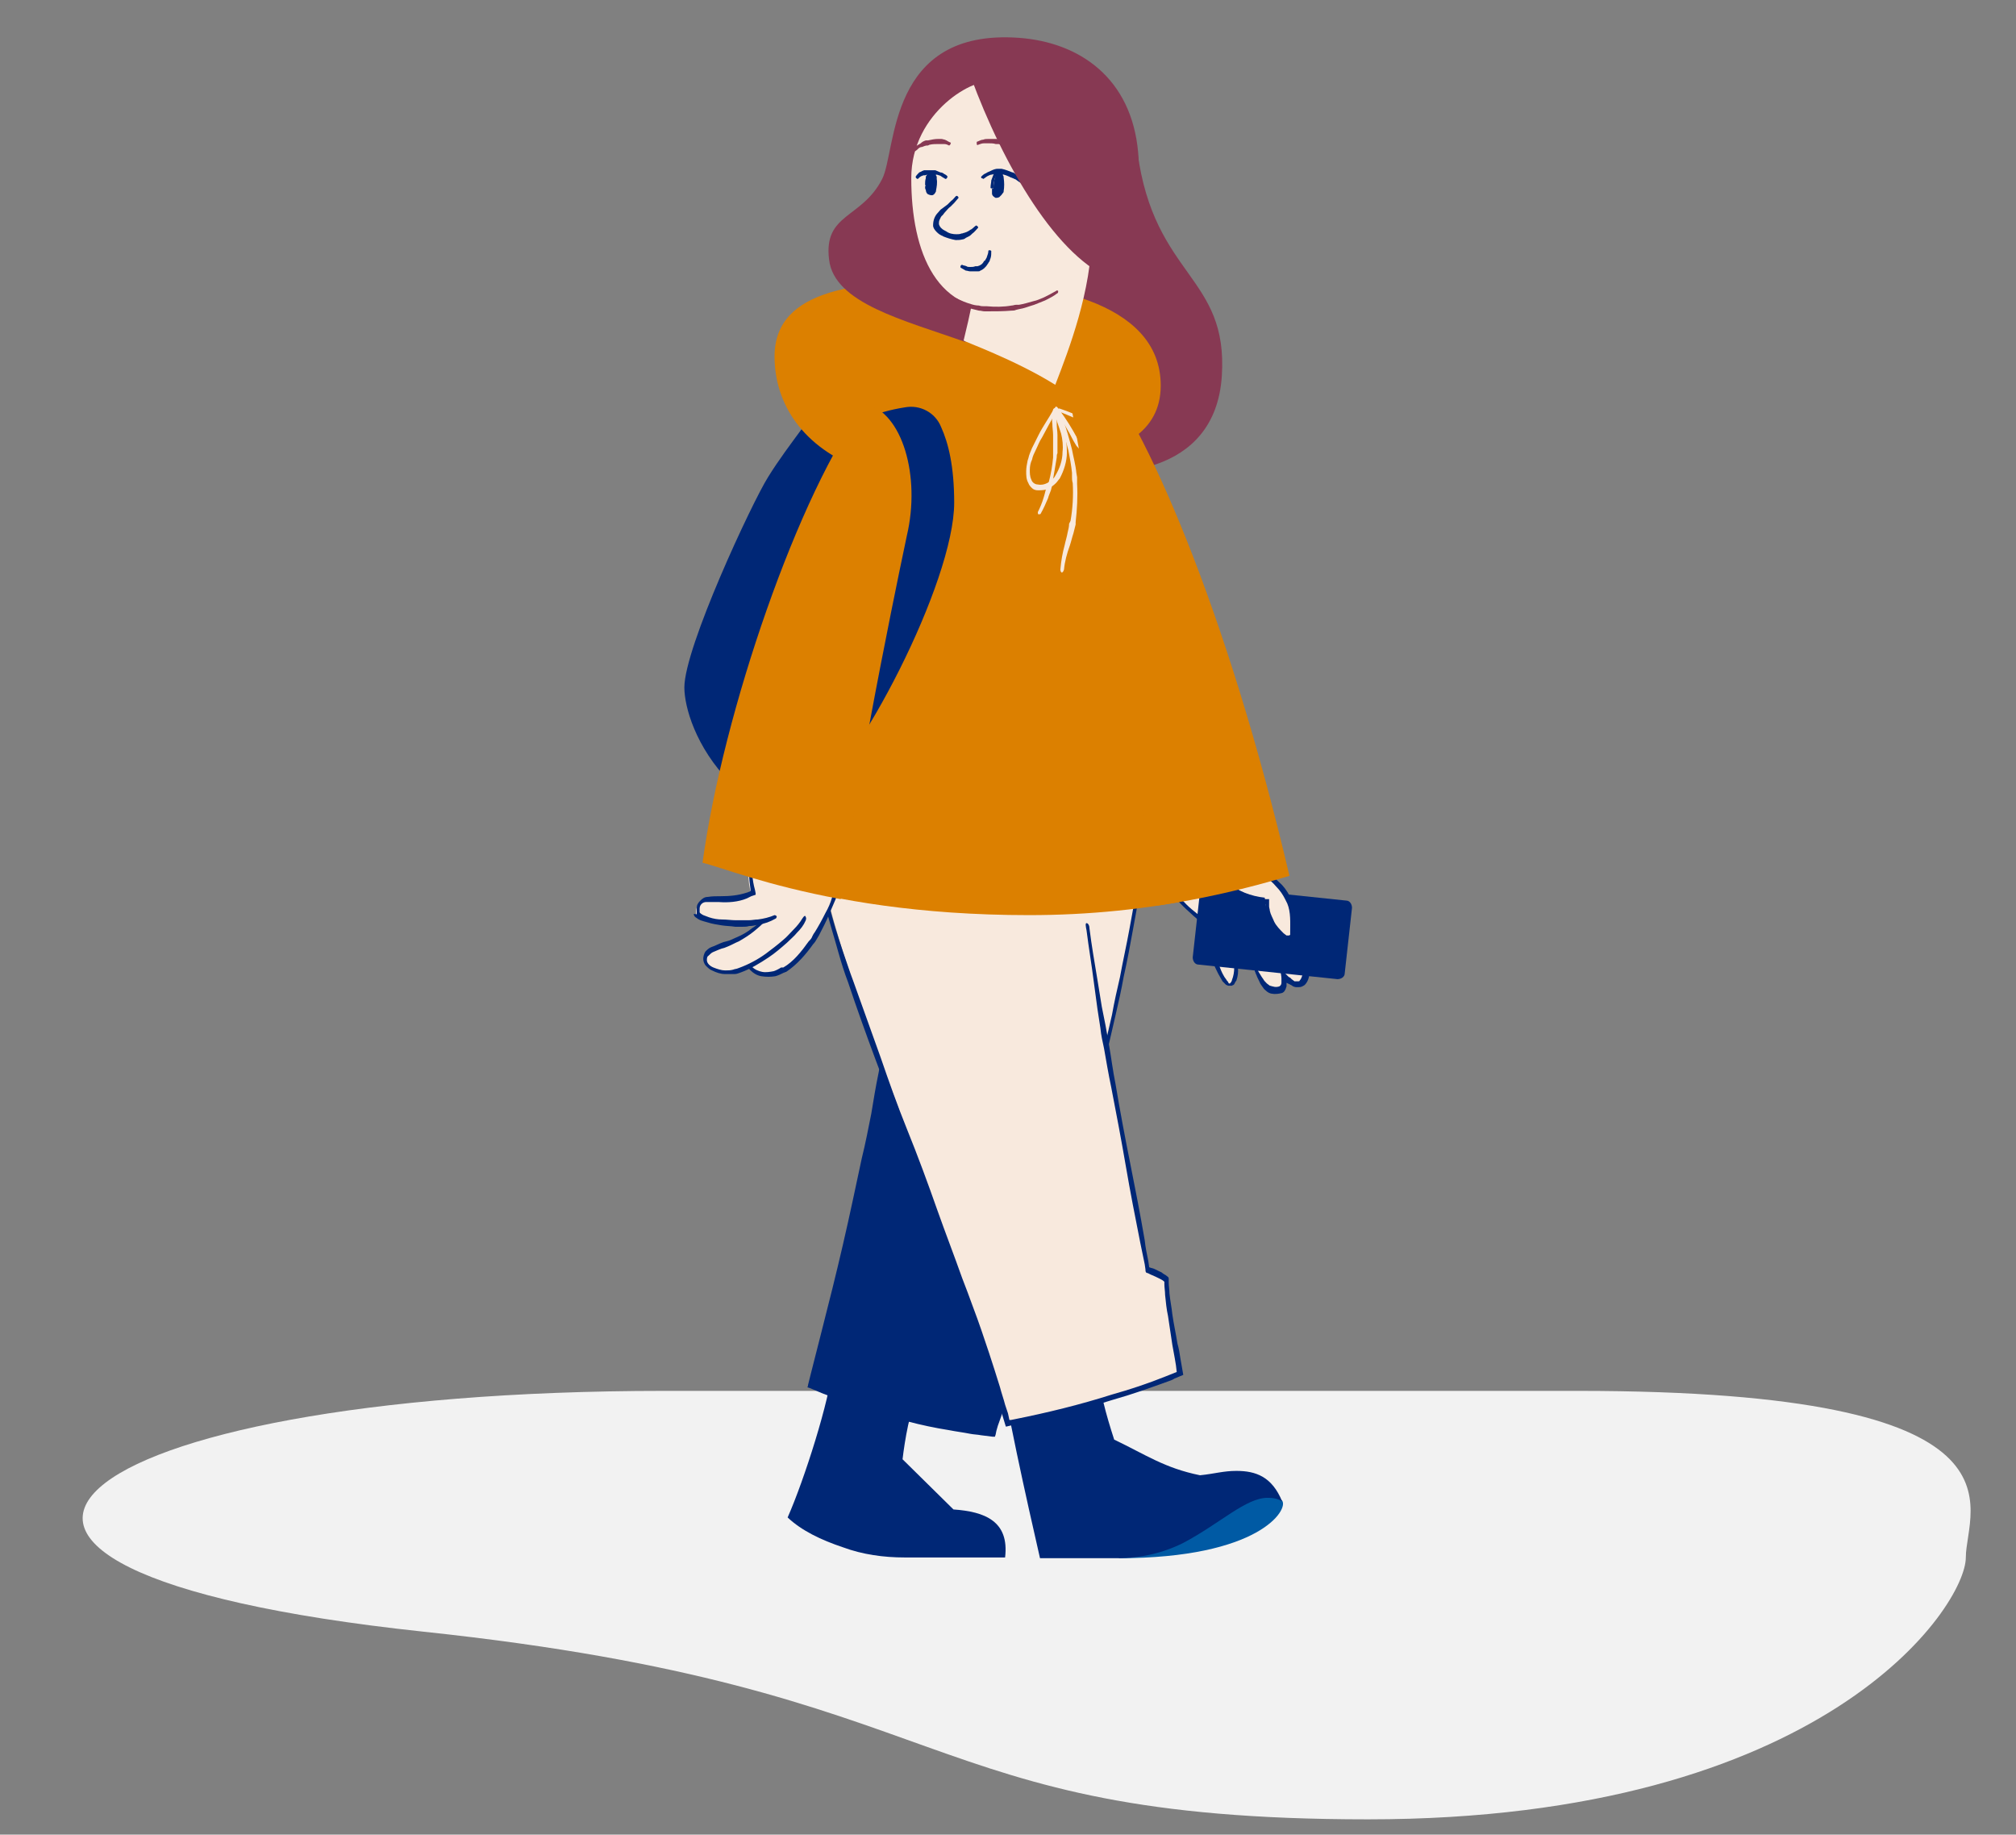 <?xml version="1.0" encoding="utf-8"?>
<!-- Generator: Adobe Illustrator 24.1.2, SVG Export Plug-In . SVG Version: 6.00 Build 0)  -->
<svg version="1.1" id="Layer_1" xmlns="http://www.w3.org/2000/svg" xmlns:xlink="http://www.w3.org/1999/xlink" x="0px" y="0px"
	 viewBox="0 0 277.2 252.2" style="enable-background:new 0 0 277.2 252.2;" xml:space="preserve">
<rect x="0" y="0" width="277.2" height="252.2" fill="#808080" stroke="none"/>
<style type="text/css">
	.st0{display:none;}
	.st1{display:inline;fill:#F9AB4E;}
	.st2{fill-rule:evenodd;clip-rule:evenodd;fill:#F2F2F2;}
	.st3{display:inline;fill:#E2B596;}
	.st4{display:inline;fill:#E5D6C1;}
	.st5{display:inline;fill:#D8CABA;}
	.st6{display:inline;fill:#002776;}
	.st7{display:inline;fill:#1A99D6;}
	.st8{display:inline;fill:#FFB24C;}
	.st9{display:none;fill:#FFB24C;}
	.st10{display:inline;fill:#008ED2;}
	.st11{display:inline;fill:#D8AD8F;}
	.st12{fill:#F8E9DD;}
	.st13{fill:none;}
	.st14{fill:#002776;}
	.st15{fill:#005AA4;}
	.st16{fill:#873953;}
	.st17{fill:#DC8000;}
</style>
<g id="bg-farge">
</g>
<g id="bruk-av-mobil-paa-buss-1-01">
	<g class="st0">
		<path class="st1" d="M162.6,54.5c1.5,0.4,2.3,2,2.9,3.4c1.2,2.7,2.3,5.3,3.3,8.1c1.3,4,2.2,8.1,4.5,11.6c1.1,1.7,2.6,3.3,2.5,5.4
			s-1.9,3.6-3.6,4.8c-4.1,3.1-8.2,6.2-12.3,9.4c-2-10-3.9-20.5-1.5-30.4c1-4,2.6-7.9,4.2-11.7"/>
	</g>
	<path class="st2" d="M217,191.2H91.3c-82.6,0-113.4,24.5-33.1,33.1c74.5,7.9,67.1,25.8,129.9,25.8s82.2-29.3,82.2-36
		S280.9,191.2,217,191.2"/>
	<g class="st0">
		<path class="st3" d="M159.9,195.4c0,0-0.2,3.5,1.8,6.2c2,2.8-8.8,3.9-8.8,3.9l-0.8-1.8c0,0,1.7-3.9,1.7-8.7"/>
		<path class="st3" d="M152.9,205.7L152.9,205.7c0.9-0.1,8.2-0.9,9.2-3c0.1-0.3,0.2-0.7-0.2-1.3c-1.9-2.7-1.7-6-1.7-6.1
			s-0.1-0.2-0.2-0.3c-0.1,0-0.2,0.1-0.3,0.2c0,0.1-0.2,3.6,1.8,6.4c0.2,0.3,0.3,0.5,0.1,0.8c-0.7,1.5-6.3,2.4-8.6,2.7l-0.7-1.6
			c0.3-0.6,1.7-4.4,1.7-8.7c0-0.1-0.1-0.2-0.2-0.2c-0.1,0-0.2,0.1-0.2,0.2c0,4.7-1.6,8.6-1.7,8.6c0,0.1,0,0.1,0,0.2l0.8,1.8
			C152.7,205.7,152.8,205.7,152.9,205.7z"/>
	</g>
	<g class="st0">
		<path class="st3" d="M133.5,195.4c0,0,0.1,3.8-3,5.6c-3.5,4,10,4.5,10,4.5l0.8-1.8c0,0-1.7-3.9-1.7-8.7"/>
		<path class="st3" d="M140.5,205.7c0.1,0,0.2-0.1,0.2-0.1l0.8-1.8c0-0.1,0-0.1,0-0.2c0,0-1.7-4-1.7-8.6c0-0.1-0.1-0.2-0.2-0.2
			c-0.1,0-0.2,0.1-0.2,0.2c0,4.4,1.4,8.1,1.7,8.7l-0.7,1.6c-2.7-0.1-9.3-0.8-10.1-2.6c-0.2-0.4-0.1-0.9,0.4-1.4
			c3.1-1.9,3.1-5.7,3.1-5.8s-0.1-0.2-0.2-0.2c-0.1,0-0.2,0.1-0.2,0.2c0,0,0,3.7-2.9,5.4c0,0,0,0-0.1,0c-0.6,0.7-0.8,1.4-0.5,2
			C130.9,205.4,140.1,205.7,140.5,205.7L140.5,205.7z"/>
	</g>
	<g class="st0">
		<path class="st4" d="M130.5,110.7c-0.4,15.9-0.9,56,1.3,82.6c0.1,0.7-0.5,2.6-0.4,3.2c0.1,1,0.3,1.4,0.9,2.3
			c2.6-0.1,4.1,3.8,9,2.7c0,0,1.2-1.6,1.2-3.5c0-0.8-1.2-3.1-1.2-4.2c-0.1-14.4,0.1-51.2,2.8-66.9l6-0.1c0,0,2.8,40.8,2.5,68.9
			c0,0.6-0.7,1.7-0.7,2.8c-0.1,1.2,0.5,2.4,0.5,3c0,0,6.1-2.7,9.4-1.8c0,0,0.6-1,0.7-2.8c0-0.8-0.6-1.8-0.5-3
			c0.5-15.7,1.9-60,1.6-84.6"/>
	</g>
	<g class="st0">
		<path class="st5" d="M134.8,131.5h0.1l8.2-4.4c0.1-0.1,0.1-0.2,0.1-0.3c0-0.1-0.1-0.2-0.2-0.2h-5.1c-0.1,0-0.2,0.1-0.2,0.2
			s0.1,0.2,0.2,0.2h4.2l-7.3,3.9c-0.1,0.1-0.2,0.2-0.1,0.3C134.7,131.5,134.7,131.5,134.8,131.5z"/>
	</g>
	<g class="st0">
		<path class="st5" d="M157.2,131.5c0.1,0,0.1,0,0.2-0.1c0.1-0.1,0.1-0.3-0.1-0.3l-5.5-3.9h4.1c0.1,0,0.2-0.1,0.2-0.2
			s-0.1-0.2-0.2-0.2h-4.8c-0.1,0-0.2,0.1-0.2,0.2s0,0.2,0.1,0.3l6.1,4.4C157.1,131.5,157.2,131.5,157.2,131.5z"/>
	</g>
	<g class="st0">
		<path class="st5" d="M148.6,127.1L148.6,127.1c0.2,0,0.3-0.2,0.2-0.3c-1.1-4.1-0.7-11.4-0.7-11.4c0-0.1-0.1-0.2-0.2-0.3
			c-0.1,0-0.2,0.1-0.3,0.2c0,0.3-0.4,7.5,0.7,11.6C148.4,127,148.5,127.1,148.6,127.1z"/>
	</g>
	<g class="st0">
		<path class="st5" d="M143.5,127.2L143.5,127.2c0.2,0,0.3-0.2,0.2-0.3c-1.1-4.1-0.7-11.4-0.7-11.5s-0.1-0.2-0.2-0.3
			c-0.1,0-0.2,0.1-0.3,0.2c0,0.3-0.4,7.5,0.7,11.6C143.2,127.1,143.3,127.2,143.5,127.2z"/>
	</g>
	<g class="st0">
		<path class="st5" d="M162.5,119.1c0.1,0,0.1,0,0.2-0.1c0.1-0.1,0.1-0.2,0-0.3l-5.6-5.5c-0.1-0.1-0.2-0.1-0.3,0s-0.1,0.2,0,0.3
			l5.6,5.5C162.4,119.1,162.5,119.1,162.5,119.1z"/>
	</g>
	<g class="st0">
		<path class="st5" d="M131.3,120.5c0.1,0,0.1,0,0.2-0.1l4.8-5.9c0.1-0.1,0.1-0.3,0-0.3c-0.1-0.1-0.3-0.1-0.3,0l-4.8,5.9
			c-0.1,0.1-0.1,0.3,0,0.3C131.2,120.4,131.2,120.5,131.3,120.5z"/>
	</g>
	<g class="st0">
		<path class="st5" d="M142.5,127.2h13.8c0.1,0,0.2-0.1,0.2-0.2s-0.1-0.2-0.2-0.2h-13.8c-0.1,0-0.2,0.1-0.2,0.2
			S142.4,127.2,142.5,127.2z"/>
	</g>
	<g class="st0">
		<path class="st6" d="M165.6,206c3.1,0.9,2.7,3,1.8,4.9l-5.5,0.8l-8.3-0.8c0,0-1.9,0.5-2.4-2c-0.4-1.8,0-3.9,0.2-5
			c0.1-0.4,0.5-0.7,0.9-0.6l2.8,0.4c1.6-2.2,2.3-2.8,5.1-2.8c2.5,0,2.8,2.3,2.8,2.3L165.6,206z"/>
		<path class="st6" d="M161.9,212l-8.3-0.8c-0.1,0-0.2,0-0.4,0c-0.5,0-1.8-0.2-2.3-2.2c-0.4-1.8,0-4,0.2-5.1
			c0.1-0.5,0.6-0.9,1.1-0.8l2.7,0.3c1.6-2.2,2.4-2.8,5.2-2.8c2.4,0,3,2,3.1,2.5l2.5,2.7c1.2,0.4,2,0.9,2.4,1.7
			c0.5,1.2,0,2.5-0.5,3.5c0,0.1-0.1,0.1-0.2,0.1L161.9,212C162,212,162,212,161.9,212L161.9,212z"/>
	</g>
	<g class="st0">
		<path class="st6" d="M114.6,209.2v-0.5c0-1.1,0.8-2.1,2-2.4l5-0.9l8.2-5c0,0,3.2,0.4,5.3,3.3l6-0.6c0.5-0.1,1,0.2,1.2,0.7
			c0.3,0.8,0.6,2.3,0.6,5.2c0,5-8.6,1.9-8.6,1.9l-12.1,0.7L114.6,209.2z"/>
		<path class="st6" d="M141.2,203.3l-6,0.6c-0.1,0-0.2,0-0.2-0.1c-1.9-2.5-4.6-3.1-5.1-3.2l-8.2,5h-0.1l-5,0.9
			c-1.1,0.2-1.8,1.1-1.8,2.1v0.3l7.6,2.2l12.1-0.7h0.1c0,0,2.6,0.9,4.9,0.9c2.2,0,3.3-0.8,3.3-2.6c0-2.8-0.3-4.3-0.6-5.1
			c-0.1-0.3-0.5-0.6-0.8-0.6C141.3,203.3,141.3,203.3,141.2,203.3z"/>
	</g>
	<g class="st0">
		<path class="st7" d="M143,208.9c0,0-1.5-0.4-4.7-0.4c-2.6,0-6.7,2.2-10.9,2.5s-8.9,0-12.8-1.8c0,0,1.8,3,8.8,3
			c6.9,0,18.7,0,18.7,0s1.4,0.3,1.2-0.9C143.2,210.1,143,208.9,143,208.9z"/>
		<path class="st7" d="M142,212.4h-18.7c-7,0-8.9-3-9-3.1s0-0.2,0-0.3c0.1-0.1,0.2-0.1,0.3-0.1c3.3,1.5,7.4,2.1,12.7,1.8
			c2.2-0.1,4.4-0.8,6.4-1.4c1.8-0.6,3.3-1,4.5-1c3.2,0,4.7,0.4,4.8,0.4s0.2,0.1,0.2,0.2c0,0,0.1,1.2,0.3,2.4c0,0.4,0,0.7-0.2,0.9
			s-0.5,0.3-0.9,0.3C142.3,212.5,142.1,212.5,142,212.4z M138.3,208.8c-1.2,0-2.7,0.5-4.4,1c-2,0.6-4.2,1.3-6.5,1.5
			c-4.9,0.3-8.7-0.2-11.9-1.4c1.1,0.9,3.4,2.1,7.8,2.1H142c0,0,0,0,0.1,0c0,0,0.1,0,0.3,0s0.4,0,0.5-0.2c0.1-0.1,0.1-0.3,0.1-0.5
			c-0.1-0.9-0.2-1.9-0.2-2.2C142.3,209,140.9,208.8,138.3,208.8z"/>
	</g>
	<g class="st0">
		<path class="st7" d="M167.6,210.9c-0.6,0-1.1-1.7-1.1-1.7h-2.6c0,0-3,1.9-5.4,1.9c-4.5,0-4.9-2.2-7.5-2.2l-0.1,2.5
			c0,0-0.3,0.8,2.4,0.8s13.1,0,13.1,0S167.3,211.6,167.6,210.9z"/>
		<path class="st7" d="M150.8,211.8c-0.1-0.2-0.1-0.4-0.1-0.4l0.1-2.5c0-0.1,0.1-0.2,0.2-0.2c1.2,0,2,0.4,2.8,0.9
			c1,0.6,2.2,1.3,4.7,1.3c2.4,0,5.3-1.8,5.3-1.8h0.1h2.6c0.1,0,0.2,0.1,0.2,0.2c0.2,0.7,0.6,1.5,0.8,1.5c0.1,0,0.2,0,0.2,0.1
			s0.1,0.1,0,0.2c-0.3,0.8-1.2,1.4-1.2,1.4h-0.1h-13.1C152,212.5,151.1,212.3,150.8,211.8z M167.2,211.1c-0.5-0.3-0.8-1.1-0.9-1.6
			H164c-0.4,0.3-3.2,1.9-5.5,1.9c-2.6,0-3.9-0.7-4.9-1.4c-0.7-0.4-1.4-0.8-2.3-0.8l-0.1,2.3c0,0,0,0,0.1,0.1s0.5,0.4,2.1,0.4h13.1
			C166.6,211.8,167,211.5,167.2,211.1z"/>
	</g>
	<g class="st0">
		<polygon class="st3" points="141.8,48.9 135.7,53.2 137,55.8 156.4,55.9 157.6,53.3 151.5,49 		"/>
		<path class="st3" d="M157.8,53.1c0.1,0.1,0.1,0.2,0.1,0.3l-1.3,2.6c0,0.1-0.1,0.1-0.2,0.1l0.1,1L137,56c-0.1,0-0.2-0.1-0.2-0.1
			l-1.3-2.6c-0.1-0.1,0-0.2,0.1-0.3l6.1-4.3h0.1l0,0l9.7,0.1h0.1 M151.4,49.2l-9.5-0.1l-5.9,4.1l1.1,2.3l19.1,0.1l1.1-2.3
			L151.4,49.2z"/>
	</g>
	<g class="st0">
		<path class="st8" d="M130.4,111.2l1.4-19c-2.5-14.3-0.8-36.8-0.8-36.8l6.7-3.7c2.1,6.1,15.1,6.4,18.3,0l7,3.7
			c0,0,1.4,22.5-1.1,36.8l1.4,19C156.4,115.1,140.5,118.5,130.4,111.2z"/>
	</g>
	<path class="st9" d="M130.3,111.4c-0.1,0-0.1-0.1-0.1-0.2l1.4-19c-2.4-14.2-0.8-36.6-0.8-36.8c0-0.1,0-0.7,0-0.7l6.8-3.2
		c0.1,0,0.1,0,0.2,0c0.1,0,0.1,0.1,0.1,0.1c0.9,2.8,4.3,4.5,8.6,4.5c4.2,0,7.8-1.8,9.2-4.6c0-0.1,0.1-0.1,0.1-0.1c0.1,0,0.1,0,0.2,0
		l7,3.2c0.1,0,0.1,0.7,0.1,0.8c0,0.2,1.4,22.6-1.1,36.8l1.4,19c0,0.1,0,0.2-0.1,0.2c-3.6,2-10.5,4.3-18.1,4.3l0,0
		C139.4,115.7,134.2,114.2,130.3,111.4z"/>
	<g class="st0">
		<path class="st3" d="M141.4,50c-0.1-0.1-0.1-0.1-0.1-0.2c0.2-0.1,2-5.4-0.5-10.6c-1.1-1.7-2.3-3.8-3.5-6.6
			c-3.7-9.2,4.2-23.8,4.3-23.9c0-0.1,0.1-0.1,0.2-0.1l11.3-1.2h0.1c6.5,2.8,8.1,11.3,8.1,11.4v0.1c-0.9,3.4-0.3,7,1.5,9.9l2.4,3.8
			c0,0.1,0,0.1,0,0.2c0,0.1-0.1,0.1-0.1,0.1l-3.5,1.5l-1.3,5.3c-0.5,1.8-1.9,3.1-3.6,3.3l-4.1,0.5c-0.3,0.1-0.6,0.3-0.8,0.5
			c-0.5,0.4-0.8,1.4-0.7,1.8V46c0,0.3-0.1,0.6,0,0.9c0.8,2.7,3.9,3.7,4.8,4.7"/>
		<path class="st6" d="M136.6,12.5c0-1.9,1-4.2,2.7-5.9c2.1-2.1,4.9-3.4,7.9-3.5c0.2,0,0.4,0,0.5,0c8.4-0.2,12.3,2.7,12.4,5.7
			c0.1,1.7-0.2,2.9-1,3.7c-0.9,1-2.4,1.5-4.6,1.6c-1.2,0-2.6-0.1-4.3-0.3c-1.2,2.8-3.8,4.5-4.3,4.8c-0.8,2.9,0.9,10.6,0.9,10.7
			s0,0.2-0.1,0.3l-1.1,0.3c-0.1,0-0.1,0-0.2,0l-0.1-0.1c-0.1-0.7-0.4-1.2-0.6-1.5c-1.3,7.6-4.9,9-5,9.1c0,0,0,0-0.1,0
			s-0.1,0-0.2-0.1C133.9,29.5,132.3,16.6,136.6,12.5z"/>
		<path class="st3" d="M142.4,27.1c1-0.3,2,0.2,2.6,1.3c0.1,0.1,0,0.2-0.1,0.3h-0.1l0.4,5.5c0.1,0,0.1,0,0.2,0.1
			c0.1,0.1,0.1,0.2,0,0.3c-0.4,0.4-0.8,0.6-1.2,0.6c-0.3,0-0.5-0.1-0.8-0.2c-1.6-0.8-2.8-3.7-2.8-5.3
			C140.6,28.5,141.3,27.4,142.4,27.1z"/>
		<path class="st6" d="M157.5,24.8L157.5,24.8c0.5,0,0.9,0.4,0.9,0.9l0.2,4.1c0,0.5-0.4,0.9-0.9,1l0,0c-0.5,0-0.9-0.4-0.9-0.9
			l-0.2-4.1C156.6,25.3,157,24.8,157.5,24.8z"/>
		<path class="st6" d="M154.6,21.8c0-0.1,1.2-2.2,2.8-2.3c0.7,0,1.3,0.4,1.9,1.1c0,0.1,0.1,0.2,0,0.2c0,0.1-0.1,0.1-0.2,0.1
			c0,0-2.7-0.5-4.1,1.1l-0.1,0.1h-0.1C154.6,22,154.6,21.9,154.6,21.8z"/>
		<path class="st6" d="M154.5,36.3c0.2,0.8,0.9,1.6,1.8,2.1c0.8,0.4,1.6,0.4,2.3,0.1c0.1-0.1,0.2,0,0.3,0.1s0,0.2-0.1,0.3
			c-0.8,0.4-1.8,0.4-2.7-0.1c-1-0.5-1.8-1.5-2.1-2.4l0,0c0-0.1,0.1-0.2,0.2-0.3C154.4,36.1,154.5,36.2,154.5,36.3z"/>
	</g>
	<g class="st0">
		<polygon class="st10" points="138.1,43.9 145.1,45.3 145,22.6 137.9,21.2 		"/>
		<path class="st10" d="M145.1,45.5l-7.1-1.4c-0.1,0-0.2-0.1-0.2-0.3l-0.2-22.7c0-0.1,0-0.2,0.1-0.2c0.1-0.1,0.2-0.1,0.2-0.1
			l7.1,1.4c0.1,0,0.2,0.1,0.2,0.3l0.2,22.7c0,0.1,0,0.2-0.1,0.2C145.3,45.5,145.2,45.6,145.1,45.5L145.1,45.5z M138.2,21.5l0.2,22.1
			l6.5,1.2l-0.2-22.1L138.2,21.5z"/>
	</g>
	<g class="st0">
		<path class="st3" d="M132,35.6l6.7-6.9c0.6-0.6,1.6-0.5,2,0.2l0,0c0.3,0.5,0.3,1.1-0.1,1.5l-5.2,5.5l7-3.7c0.8-0.3,1.7,0.1,1.9,1
			l0,0c0.1,0.6-0.2,1.3-0.8,1.5l-0.8,0.3l0.2,0.7c0.2,0.9-0.1,1.8-0.8,2.3l-3,2.1c0,0,4.5,5.7-0.9,9.1l-5.6-1.5L132,35.6z"/>
		<path class="st3" d="M138.2,49.6l-5.6-1.5c-0.1,0-0.2-0.1-0.2-0.3l-0.7-12.1c0-0.1,0-0.2,0.1-0.2l6.7-6.9c0.4-0.4,0.9-0.5,1.4-0.4
			c0.4,0.1,0.8,0.3,1.1,0.7c0.4,0.6,0.3,1.3-0.1,1.9L137,35l5.4-2.9c0.3-0.1,0.6-0.2,0.9-0.1c0.7,0.1,1.2,0.6,1.3,1.3
			c0.2,0.8-0.2,1.5-0.9,1.8l-0.5,0.2l0.1,0.5c0.3,1-0.1,2-1,2.6l-2.8,1.9c0.5,0.8,2,3.1,1.6,5.6c-0.3,1.5-1.2,2.7-2.7,3.7
			C138.3,49.6,138.3,49.6,138.2,49.6L138.2,49.6z M142.5,32.5l-7,3.7c-0.1,0.1-0.3,0-0.4-0.1c-0.1-0.1-0.1-0.3,0-0.4l5.2-5.4
			c0.3-0.3,0.3-0.8,0.1-1.2c-0.3-0.5-1.1-0.6-1.5-0.2l-6.6,6.8l0.7,11.8l5.2,1.4c1.3-0.9,2.1-1.9,2.3-3.2c0.5-2.7-1.6-5.3-1.6-5.4
			c0-0.1-0.1-0.1-0.1-0.2c0-0.1,0.1-0.1,0.1-0.2l3-2.1c0.6-0.4,0.9-1.2,0.7-2l-0.2-0.7c0-0.1,0-0.3,0.2-0.3l0.8-0.3
			c0.5-0.2,0.7-0.7,0.6-1.2c-0.1-0.4-0.4-0.7-0.8-0.8C142.9,32.4,142.7,32.4,142.5,32.5z"/>
	</g>
	<g class="st0">
		<path class="st11" d="M136.4,38.8c0.1,0,0.1,0,0.2,0l4.7-2.3c0.1-0.1,0.2-0.2,0.1-0.4c-0.1-0.1-0.2-0.2-0.4-0.1l-4.7,2.3
			c-0.1,0.1-0.2,0.2-0.1,0.4C136.2,38.7,136.3,38.7,136.4,38.8z"/>
	</g>
	<g class="st0">
		<path class="st3" d="M132.6,46.3l-16.2,26.2c-2,3.2-1.3,7.5,1.7,9.9l0,0c2.8,2.3,7.1,1.2,8.4-2.2l11.8-30.8"/>
		<path class="st3" d="M120.4,83.8c0.8,0.1,1.6,0.1,2.5-0.1c1.8-0.5,3.2-1.7,3.8-3.5l11.8-30.8c0.1-0.1,0-0.3-0.2-0.4
			c-0.1-0.1-0.3,0-0.4,0.2L126.2,80c-0.6,1.5-1.8,2.7-3.4,3.1s-3.3,0.1-4.5-1c-2.8-2.3-3.5-6.4-1.6-9.5l16.2-26.2
			c0.1-0.1,0-0.3-0.1-0.4c-0.1-0.1-0.3,0-0.4,0.1l-16.2,26.2c-2.1,3.4-1.3,7.8,1.7,10.3C118.6,83.2,119.5,83.6,120.4,83.8z"/>
	</g>
	<g class="st0">
		<path class="st8" d="M125.4,57.4c-0.3,0.6-1.4,3-1.2,4.1c0.2,0.8,1.4,1.7,2.2,2.1c2.5,1.2,3.4,1.2,6.2,1.2
			c-0.6,3.2-1.4,7.4-2.6,10.8c-1,2.7-2.9,5-4.7,7.3c-1.8,2.1-3.6,4.4-6.1,5.6c-0.7,0.3-1.5,0.6-2.2,0.3c-0.5-0.2-0.8-0.7-1-1.2
			c-2.5-4.7-3.2-10.4-1.9-15.7C115.4,66.8,120.9,60.3,125.4,57.4"/>
	</g>
</g>
<g id="Ungdom_Jente_1_x5F_rgb">
	<g id="Ben_Sko">
		<path class="st12" d="M156.9,119.6c-3.7,27.2-17.7,69.2-20.5,77.6c-11.4-1.3-19.9-4.5-25.1-6.6c3-13,8.4-28.8,13.6-68.5"/>
		<line class="st13" x1="157.3" y1="119.6" x2="156.5" y2="119.5"/>
		<line class="st13" x1="125.4" y1="122.1" x2="124.6" y2="122"/>
		<path class="st14" d="M115.5,191.8c-1-0.3-1.9-0.7-2.8-1l-0.7-0.3l-0.2-0.1h0v0l0.3-1.3c0.5-2,1-3.9,1.5-5.9c1-3.9,2-7.9,3-11.8
			c1-4.3,1.9-8.2,2.7-11.9c0.5-2,0.8-4.1,1.2-6.1c0.3-1.9,0.7-3.8,1-5.7c0.5-2.7,0.9-5.5,1.4-8.2c0.4-2.6,0.8-5.2,1.1-7.8
			c0.4-2.6,0.7-5.2,1-7.8c0.1-0.9,0.1-1.7,0-1.7s-0.3,0.7-0.5,1.6c-0.4,2.6-0.7,5.2-1.1,7.8l-0.6,3.9l-0.6,3.9
			c-0.4,2.7-0.9,5.4-1.4,8.1c-0.4,1.9-0.7,3.8-1,5.6c-0.4,2-0.8,4.1-1.3,6.1c-0.8,3.7-1.6,7.6-2.6,11.9c-0.9,3.9-1.9,7.9-2.9,11.8
			c-0.5,2-1,3.9-1.5,5.9l-0.4,1.6c0,0.1,0,0.2-0.1,0.3l0.3,0.1l0.5,0.2l0.7,0.3c0.9,0.4,1.9,0.7,2.8,1.1c1.3,0.5,2.6,1,3.9,1.4
			c1.8,0.6,3.7,1.1,5.6,1.6c1.9,0.5,3.8,0.9,5.7,1.2c1,0.2,1.9,0.3,2.9,0.5c0.5,0.1,1,0.1,1.5,0.2l1.6,0.2h0.2h0.1c0,0,0,0,0,0
			l0.1-0.3l0.1-0.5l0.2-0.7l0.5-1.4c0.3-0.9,0.6-1.8,0.9-2.7c2.5-7.8,5.1-15.8,7.4-23.9c0.9-3,1.7-6,2.5-9c1.3-4.7,2.5-9.5,3.7-14.3
			l0.6-2.6l0.6-2.6c0.4-1.7,0.8-3.5,1.1-5.2c0.5-2.2,0.9-4.4,1.3-6.6c0.2-1.1,0.4-2.2,0.6-3.3c0.2-1.1,0.3-2.2,0.5-3.4
			c0.1-0.9,0.1-1.6,0-1.6c-0.1,0-0.3,0.7-0.5,1.6c-0.2,1.1-0.4,2.2-0.5,3.4c-0.2,1.1-0.4,2.2-0.6,3.3c-0.4,2.2-0.9,4.4-1.3,6.6
			c-0.4,1.7-0.8,3.5-1.1,5.2l-0.6,2.6l-0.6,2.6c-1.2,4.8-2.5,9.6-3.8,14.3c-0.9,3-1.7,5.9-2.6,8.9c-2.4,8-4.9,16.1-7.4,23.9
			l-0.9,2.7l-0.5,1.4l-0.2,0.7l-0.1,0.2c0,0,0,0,0,0l-1.3-0.1c-0.5,0-1-0.1-1.4-0.2c-1-0.1-1.9-0.3-2.9-0.5
			c-1.9-0.3-3.8-0.7-5.6-1.2c-1.9-0.5-3.7-1-5.5-1.6C118.1,192.7,116.8,192.3,115.5,191.8z"/>
		<path class="st14" d="M114.5,187.8c-0.4,4.6-3.9,15.6-6.2,20.8c1.9,1.8,4.6,3.1,7.6,4.1c2.7,1,5.6,1.4,8.5,1.4h13.8
			c0.6-5-2.8-6.3-7.1-6.6l-7-6.9c0.3-2.5,1-6.9,2.2-9.1"/>
		<path class="st14" d="M145.6,167.8c-4,13.9-7.9,25.4-9.2,29.4c-11.4-1.3-19.9-4.5-25.1-6.6c3-13,8.4-28.8,13.6-68.5"/>
	</g>
	<g id="Ben_Sko-2">
		<path class="st15" d="M176.3,206.3c0.9,1.2-3.1,7.9-22.5,7.9C164.5,204.9,173.3,203.2,176.3,206.3z"/>
		<path class="st14" d="M137.7,187.9c0.2,3.7,3.6,18.9,5.3,26.3h10.7c3.1,0,6.2-0.7,9-2.1c5.1-2.7,8.6-6.2,11.6-6.2
			c0.7,0,1.4,0.1,2,0.5c-1.4-3.4-3.6-4.2-6.3-4.2c-1.8,0-3,0.4-5,0.6c-4.9-1-7.4-2.8-11.8-4.9c-1.1-3.4-2.1-6.9-2.3-10.3"/>
		<path class="st12" d="M112.6,113c0,0.6-0.1,1.3-0.1,2c0,13.5,17.2,49.9,26.2,80.7c7.7-1.6,17.2-4,23.7-6.8
			c-0.7-4.3-1.6-8.5-1.9-12.8c-0.8-0.5-1.7-1-2.6-1.4c-4.1-20.9-9.9-52-9.9-62.4"/>
		<path class="st14" d="M149.4,127.9c0.3,2.4,0.7,4.7,1,7.1l0.5,3.7l0.4,2.6c0.1,1,0.3,1.9,0.5,2.8c0.3,1.7,0.6,3.5,1,5.4
			c0.7,3.6,1.4,7.3,2,10.8c0.6,3.5,1.3,7.1,2,10.6c0.2,1,0.4,1.9,0.6,2.9l0.1,0.7c0,0.2,0,0.5,0.3,0.5l0.4,0.2
			c0.5,0.2,0.9,0.4,1.3,0.6c0.2,0.1,0.4,0.2,0.6,0.4c0,0,0,0,0,0l0,0.3c0,0.5,0.1,1,0.1,1.5c0.1,1,0.2,2,0.4,2.9
			c0.2,1.3,0.4,2.6,0.6,4c0.2,1.2,0.5,2.5,0.6,3.7l-1.5,0.6c-2.5,1-4.9,1.8-7.4,2.5c-4.4,1.4-8.9,2.5-13.4,3.4l-0.5,0.1l-0.2,0h0
			c0,0.1-0.1-0.5-0.2-0.9l-0.4-1.2c-0.2-0.8-0.5-1.6-0.7-2.4c-0.5-1.6-1-3.2-1.5-4.7c-0.7-2.1-1.4-4.2-2.2-6.3c-0.5-1.4-1-2.7-1.5-4
			c-1.1-3.1-2.3-6.2-3.4-9.3c-1.3-3.7-2.7-7.5-4.2-11.2c-1.3-3.2-2.5-6.6-3.6-9.8l-3.8-10.6c-0.5-1.3-0.9-2.6-1.4-4
			c-0.7-2.1-1.4-4.2-1.9-6.4c-0.4-1.5-0.8-3.1-1-4.7c-0.4-2-0.5-4-0.5-6c0-0.4-0.1-0.7-0.2-0.7c-0.1,0-0.2,0.3-0.3,0.7
			c-0.1,2,0,4.1,0.5,6.1c0.3,1.6,0.6,3.1,1,4.7c0.5,2.2,1.2,4.3,1.8,6.5c0.4,1.4,0.8,2.7,1.3,4c1.2,3.6,2.5,7.2,3.8,10.7
			c1.2,3.2,2.5,6.6,3.7,9.8c1.3,3.8,2.8,7.6,4.2,11.2c1.1,3,2.3,6.1,3.4,9.3c0.5,1.4,1,2.7,1.4,4.1c0.7,2.1,1.4,4.1,2.1,6.2l0.5,1.5
			c0.4,1.3,0.9,2.7,1.3,4c0.2,0.7,0.4,1.3,0.6,2l0.7,2.3l0.1,0l1.2-0.3c4.5-1,9.1-2,13.5-3.4c2.5-0.7,5-1.6,7.5-2.5
			c0.3-0.1,0.6-0.2,0.9-0.4l1.2-0.5l-0.4-2.3c-0.1-0.7-0.2-1.3-0.4-2c-0.2-1.3-0.5-2.6-0.7-4c-0.1-1-0.3-1.9-0.4-2.9
			c0-0.5-0.1-1-0.1-1.5l0-0.5c0-0.3-0.2-0.3-0.4-0.5c-0.2-0.1-0.5-0.3-0.6-0.4c-0.5-0.2-0.9-0.5-1.4-0.6l-0.3-0.1c0,0,0,0,0-0.1
			l-0.1-0.7c-0.2-1-0.4-1.9-0.5-2.9c-0.6-3.5-1.3-7.1-2-10.6c-0.7-3.5-1.4-7.2-2-10.8c-0.4-2-0.6-3.7-0.9-5.4l-0.5-2.8l-0.5-2.5
			l-0.6-3.7c-0.4-2.4-0.8-4.7-1.1-7.1c0-0.4-0.2-0.7-0.4-0.7S149.3,127.4,149.4,127.9z"/>
	</g>
	<path id="Sekk" class="st14" d="M115,51.8c-2.6,4.8-6.5,9.1-9.4,13.8c-2.2,3.5-11.5,23.4-11.5,28.9c0,5.3,6.1,22.2,32.3,22.2
		c2.6-12.7,3.3-47.9,3.5-60.9"/>
	<path id="Hår" class="st16" d="M156.4,20.9c2.3,17.2,12.5,17,11.6,30.8c-0.9,13.8-15.4,14.3-22.8,12.5c-7.4-1.8-12-14.1-6.9-27
		C143.4,24.2,154.3,13.7,156.4,20.9z"/>
	<g id="Jakke">
		<path id="Hette" class="st17" d="M148.5,63.3c5.2-1.5,11.1-3.6,11.1-10.3c0-11.8-16.6-14.4-28.4-14.4c-12.8,0-24.7,0.9-24.7,10.4
			c0,6.6,4,12.6,12,15.5C118.5,64.5,130.6,68.8,148.5,63.3z"/>
		<path id="Jakke-2" class="st17" d="M120.1,55.9l-0.8,0c-0.2,3.6-12.1,18.8-12.1,58.9c0,2.3,0.1,4.6,0.2,6.9
			c7.6,2,18.8,4.1,34.1,4.1c8.1,0,16.3-0.8,24.2-2.5c0-0.5,0-1,0-1.5c0-22.8-6.6-45.5-11.2-67.7l-17.4,0.8"/>
		<g id="Knute">
			<line class="st13" x1="145.6" y1="56.2" x2="144.7" y2="56.2"/>
			<line class="st13" x1="145.5" y1="56.4" x2="144.8" y2="56"/>
			<path class="st12" d="M141.9,63.2c0.1-0.5,0.3-0.9,0.5-1.3c0.3-0.6,0.5-1.2,0.9-1.8c0.6-1.1,1.2-2.3,1.9-3.4
				c0.1-0.2,0.1-0.4,0-0.5s-0.3,0-0.4,0.2c-0.6,1.1-1.4,2.2-2,3.4c-0.3,0.6-0.6,1.2-0.9,1.8c-0.2,0.5-0.4,0.9-0.5,1.4l-0.1,0.3
				c-0.1,0.5-0.2,1-0.2,1.5c0,0.5,0,1.1,0.3,1.6c0.1,0.3,0.3,0.5,0.5,0.7c0.2,0.2,0.5,0.3,0.8,0.3c0.5,0,1.1,0,1.6-0.3
				c0.3-0.2,0.6-0.4,0.9-0.7c0.2-0.2,0.3-0.4,0.5-0.6c0.6-1.1,1-2.4,1-3.6c0-0.9-0.1-1.8-0.3-2.7c-0.3-1.1-0.7-2.1-0.9-3.2
				c0-0.2-0.1-0.4-0.3-0.4c-0.1,0-0.2,0.2-0.2,0.5c0.1,1.1,0.6,2.2,0.9,3.2c0.2,0.8,0.3,1.7,0.2,2.5c0,1.2-0.4,2.3-1,3.3
				c-0.1,0.2-0.2,0.3-0.4,0.5c-0.2,0.2-0.5,0.4-0.7,0.5c-0.4,0.2-0.8,0.3-1.3,0.2c-0.4,0-0.8-0.3-0.9-0.7c-0.2-0.4-0.2-0.9-0.2-1.3
				c0-0.5,0.1-1,0.3-1.4L141.9,63.2z"/>
			<line class="st13" x1="145.3" y1="55.7" x2="145" y2="56.5"/>
			<line class="st13" x1="145.4" y1="55.9" x2="144.8" y2="56.4"/>
			<path class="st12" d="M150.4,63.3c-0.4-0.4-0.7-0.8-1-1.2c-0.3-0.3-0.5-0.6-0.7-0.9c-0.1-0.1-0.2-0.3-0.3-0.5l-0.3-0.5
				c-0.7-1.3-1.5-2.6-2.4-3.8c-0.2-0.2-0.4-0.3-0.5-0.2c-0.1,0.1,0,0.3,0.1,0.5c0.8,1.2,1.6,2.5,2.3,3.9l0.3,0.5
				c0.1,0.2,0.2,0.3,0.4,0.5c0.2,0.3,0.5,0.6,0.7,1l1,1.3l0.2,0.3c0.8,0.9,1.6,1.7,2.5,2.5c0.2,0.2,0.5,0.4,0.8,0.5
				c0.2,0.1,0.4,0.1,0.6,0.1c0.2,0,0.5-0.2,0.6-0.4c0.1-0.3,0.2-0.7,0.1-1c0-0.3,0-0.6,0-0.9c0-0.4-0.1-0.8-0.2-1.2
				c-0.1-0.3-0.2-0.5-0.3-0.8c-0.5-1.4-1.4-2.5-2.5-3.5c-0.8-0.7-1.6-1.3-2.5-1.8c-1.1-0.6-2.3-1.1-3.5-1.5c-0.2-0.1-0.5,0-0.5,0
				c0,0.1,0.1,0.3,0.4,0.4c1.2,0.5,2.4,1,3.5,1.5c0.9,0.5,1.7,1,2.4,1.7c1,0.9,1.8,2.1,2.2,3.4c0,0.2,0.1,0.5,0.2,0.7
				c0.1,0.4,0.2,0.7,0.2,1.1c0,0.3,0,0.5,0,0.8c0,0.2,0,0.5,0,0.7c0,0,0,0-0.1,0c-0.1,0-0.2,0-0.2,0c-0.2-0.1-0.5-0.3-0.6-0.4
				c-0.9-0.8-1.6-1.6-2.4-2.5L150.4,63.3z"/>
			<line class="st13" x1="145.6" y1="56.4" x2="144.8" y2="56.8"/>
			<line class="st13" x1="145.5" y1="78.7" x2="146.4" y2="78.8"/>
			<path class="st12" d="M147,72c0,0.4-0.1,0.8-0.2,1.2c-0.1,0.6-0.3,1.2-0.4,1.7c-0.3,1.1-0.5,2.2-0.6,3.4c0,0.2,0.1,0.4,0.2,0.4
				s0.2-0.1,0.3-0.4c0.1-1.1,0.4-2.2,0.8-3.3c0.2-0.6,0.3-1.1,0.5-1.7c0.1-0.4,0.2-0.8,0.3-1.2l0-0.3c0.2-1.8,0.3-3.5,0.2-5.3
				c0-0.3,0-0.6,0-0.9l-0.1-0.6c-0.1-1.1-0.4-2.1-0.6-3.2c-0.2-0.8-0.4-1.5-0.6-2.2c-0.3-1-0.6-1.9-1-2.8c-0.1-0.2-0.2-0.3-0.4-0.2
				c-0.1,0-0.1,0.2-0.1,0.4c0.4,0.9,0.7,1.8,1,2.7c0.2,0.7,0.4,1.5,0.6,2.2c0.2,1,0.4,2.1,0.5,3.1l0,0.5c0,0.3,0,0.6,0.1,0.9
				c0.1,1.7,0,3.5-0.3,5.2L147,72z"/>
			<line class="st13" x1="145.5" y1="56.4" x2="144.7" y2="56.2"/>
			<line class="st13" x1="142.4" y1="70.6" x2="143.2" y2="71"/>
			<path class="st12" d="M144,66.5c0,0.3-0.1,0.5-0.2,0.8c-0.1,0.4-0.2,0.8-0.3,1.1c-0.2,0.7-0.5,1.4-0.8,2c0,0.1,0,0.3,0.1,0.3
				c0.1,0,0.3,0,0.3-0.1l0,0c0.4-0.7,0.7-1.4,1-2.1c0.1-0.4,0.3-0.8,0.4-1.1l0.2-0.8l0-0.2c0.2-1.1,0.4-2.3,0.6-3.5
				c0-0.2,0-0.4,0.1-0.6v-0.4c0-0.7,0-1.5,0-2.1c0-0.5-0.1-1-0.1-1.5c0-0.6,0-1.2,0-1.9c0-0.1,0-0.2-0.2-0.3c-0.1,0-0.2,0-0.3,0.2
				l0,0c-0.1,0.6-0.2,1.3-0.1,2c0,0.5,0.1,1,0.1,1.5c0,0.7,0,1.4,0,2.1l0,0.4c0,0.2,0,0.4,0,0.6c-0.1,1.1-0.3,2.3-0.6,3.4V66.5z"/>
		</g>
		<path id="Veskerem" class="st14" d="M118.9,57.6c3.4,9.6,3,21.2-8,53c7.1-5.2,20.3-30.6,20.3-41.5c0-5-0.8-8.2-1.8-10.4
			c-0.8-2-2.9-3.1-5-2.7C122.5,56.3,120.6,56.8,118.9,57.6z"/>
	</g>
	<path id="Hår-2" class="st16" d="M145.6,37.1L132.7,47c-8.4-3-18-5.3-18.7-11.3c-0.8-6.4,4.5-5.6,7.3-11.1
		c2-3.9,0.7-20.7,18.8-19.4c8.3,0.6,15.5,5.5,16.4,15.8C157,27.9,156.5,37.4,145.6,37.1z"/>
	<g id="Hode">
		<path class="st12" d="M145.1,52.9c1.9-4.9,5-13,5-20.7l-15.7,2.4c0,4.4-1.1,8.9-1.9,12.2C132.4,46.9,139.5,49.4,145.1,52.9z"/>
		<path class="st12" d="M153.3,28.5c0,2.5-1.1,5.2-3.4,5.6c-1.6,4.3-4.8,7.6-11,8.3c-10.1,1.2-13.6-7.7-13.6-17.9
			c0-9.2,8.9-14,11.2-13.2L153.3,28.5z"/>
		<line class="st13" x1="145.7" y1="40.5" x2="145.2" y2="39.8"/>
		<line class="st13" x1="131.4" y1="40.7" x2="130.9" y2="41.5"/>
		<path class="st16" d="M135.4,42.1c-0.3,0-0.5,0-0.8-0.1c-0.4,0-0.8-0.1-1.1-0.2c-0.7-0.2-1.4-0.5-2-0.8c-0.1,0-0.3,0-0.3,0.1
			c0,0.1,0,0.3,0.1,0.3l0,0c0.7,0.4,1.4,0.7,2.1,1c0.4,0.1,0.8,0.2,1.2,0.3c0.3,0,0.5,0.1,0.8,0.1l0.2,0c1.2,0,2.4,0,3.5-0.1
			c0.2,0,0.4,0,0.6-0.1l0.4-0.1c0.7-0.1,1.4-0.4,2.1-0.6c0.5-0.2,1-0.4,1.5-0.6c0.6-0.3,1.2-0.6,1.7-1c0.1,0,0.1-0.2,0.1-0.3l0,0
			c-0.1-0.1-0.2-0.1-0.3,0c-0.5,0.3-1.1,0.6-1.7,0.9c-0.5,0.2-0.9,0.4-1.4,0.5c-0.7,0.2-1.4,0.4-2,0.5l-0.4,0
			c-0.2,0-0.4,0.1-0.6,0.1c-1.1,0.2-2.3,0.2-3.4,0.1L135.4,42.1z"/>
		<g id="Ansikt">
			<line class="st13" x1="131.9" y1="27.1" x2="131.2" y2="26.6"/>
			<line class="st13" x1="134.6" y1="31.3" x2="133.9" y2="30.7"/>
			<path class="st14" d="M129.7,32.5c0.5,0.2,1.1,0.4,1.7,0.5c0.3,0,0.6,0,1-0.1c0.1,0,0.3-0.1,0.4-0.2l0.4-0.2
				c0.2-0.1,0.3-0.2,0.5-0.4c0.3-0.2,0.5-0.5,0.8-0.8c0,0,0-0.1-0.1-0.2s-0.2-0.1-0.2-0.1c-0.3,0.2-0.5,0.5-0.8,0.6
				c-0.1,0.1-0.3,0.2-0.5,0.3c-0.1,0-0.2,0.1-0.3,0.1c-0.1,0-0.2,0.1-0.4,0.1c-0.2,0.1-0.5,0.1-0.7,0.1c-0.5,0-1-0.1-1.4-0.4
				c-0.1,0-0.1-0.1-0.2-0.1c-0.4-0.2-0.7-0.5-0.8-0.9c0-0.2,0-0.4,0.1-0.6c0.1-0.2,0.2-0.5,0.4-0.6c0.1-0.1,0.2-0.3,0.4-0.5
				c0.2-0.2,0.4-0.5,0.7-0.7l0.5-0.5c0.2-0.2,0.4-0.5,0.6-0.7c0,0,0-0.1-0.1-0.2s-0.2-0.1-0.3,0c-0.2,0.2-0.4,0.5-0.6,0.6
				c-0.2,0.2-0.3,0.3-0.5,0.5l-0.8,0.6c-0.2,0.1-0.3,0.3-0.5,0.5c-0.5,0.5-0.7,1.1-0.7,1.8c0,0.3,0.2,0.6,0.5,0.9s0.5,0.4,0.7,0.5
				C129.5,32.4,129.6,32.4,129.7,32.5z"/>
			<line class="st13" x1="132.2" y1="36.3" x2="131.7" y2="37"/>
			<line class="st13" x1="136.5" y1="34.5" x2="135.7" y2="34.5"/>
			<path class="st14" d="M135.8,36.3c0.1-0.1,0.1-0.2,0.2-0.3c0.1-0.1,0.1-0.3,0.2-0.5c0.1-0.3,0.1-0.6,0.1-1c0,0-0.1-0.1-0.2-0.1
				s-0.2,0-0.2,0.1c0,0.3-0.1,0.5-0.2,0.8c0,0.1-0.1,0.2-0.2,0.4c0,0.1-0.1,0.1-0.2,0.2l0,0c-0.2,0.4-0.5,0.6-0.9,0.7
				c0,0-0.1,0-0.2,0l-0.1,0c-0.2,0.1-0.5,0.1-0.7,0.1c-0.2,0-0.4,0-0.5-0.1c-0.2-0.1-0.5-0.1-0.6-0.2c0,0-0.1,0-0.2,0.1
				c0,0.1-0.1,0.2,0,0.3c0.2,0.1,0.5,0.3,0.7,0.4c0.2,0,0.4,0.1,0.6,0.1c0.3,0,0.6,0,0.9,0h0.2c0.1,0,0.2,0,0.3-0.1
				C135.1,37.1,135.5,36.8,135.8,36.3L135.8,36.3z"/>
			<line class="st13" x1="134.7" y1="24.4" x2="135.3" y2="24.9"/>
			<line class="st13" x1="140.5" y1="25.6" x2="141.1" y2="24.9"/>
			<path class="st14" d="M139,24.4c0.1,0,0.2,0.1,0.3,0.1c0.1,0.1,0.3,0.1,0.4,0.2c0.3,0.2,0.5,0.4,0.8,0.5c0,0,0.1,0,0.2-0.1
				c0.1-0.1,0.1-0.2,0.1-0.2c-0.2-0.2-0.5-0.5-0.8-0.7c-0.1-0.1-0.3-0.2-0.4-0.3l-0.3-0.2l-0.1,0c-0.5-0.2-1-0.4-1.5-0.5
				c-0.1,0-0.2,0-0.3,0h-0.2c-0.3,0-0.6,0.1-1,0.3c-0.2,0.1-0.5,0.2-0.6,0.3c-0.3,0.1-0.5,0.3-0.7,0.5c0,0,0,0.2,0.1,0.2
				s0.2,0.1,0.2,0.1c0.2-0.1,0.4-0.3,0.6-0.4c0.2-0.1,0.4-0.2,0.6-0.2c0.3-0.1,0.5-0.1,0.8-0.1h0.1c0.1,0,0.1,0,0.2,0
				C138.2,24,138.6,24.2,139,24.4L139,24.4z"/>
			<line class="st13" x1="130.1" y1="24.8" x2="130.6" y2="24.2"/>
			<line class="st13" x1="125.7" y1="24.3" x2="126.3" y2="24.8"/>
			<path class="st14" d="M127.1,23.4c-0.1,0-0.2,0.1-0.3,0.1c-0.1,0.1-0.2,0.1-0.4,0.2c-0.2,0.2-0.4,0.4-0.5,0.6c0,0,0,0.1,0.1,0.2
				c0.1,0.1,0.2,0.1,0.2,0.1c0.1-0.1,0.3-0.3,0.5-0.4c0.1,0,0.2-0.1,0.3-0.1c0.1,0,0.1,0,0.2,0h0c0.3-0.1,0.6-0.2,1-0.1l0.2,0h0.1
				c0.2,0,0.4,0,0.6,0.1c0.1,0,0.3,0.1,0.4,0.2c0.2,0.1,0.3,0.2,0.5,0.3c0,0,0.1,0,0.2-0.1c0-0.1,0.1-0.2,0.1-0.2
				c-0.1-0.2-0.3-0.3-0.5-0.4c-0.1-0.1-0.3-0.2-0.5-0.2c-0.2-0.1-0.5-0.2-0.7-0.3l-0.1,0h-0.2C127.9,23.4,127.5,23.4,127.1,23.4
				L127.1,23.4z"/>
			<path class="st14" d="M136.6,25.9L136.6,25.9c0-1.3,0.4-2.1,0.7-2.1c0.5,0,0.5,1.1,0.5,1.6c0,1-0.5,1.6-0.8,1.6
				C136.8,26.9,136.6,26.6,136.6,25.9z"/>
			<line class="st13" x1="136.1" y1="25.9" x2="137" y2="25.9"/>
			<line class="st13" x1="137" y1="25.9" x2="136.1" y2="25.9"/>
			<path class="st14" d="M137.3,26.2c0,0.1,0,0.2-0.1,0.3c0,0,0,0.1-0.1,0.1c0,0,0,0-0.1,0c0,0,0,0-0.1,0c0,0,0-0.1,0-0.1
				c0-0.1-0.1-0.3-0.1-0.5c0,0-0.1-0.1-0.2-0.1s-0.2,0-0.2,0.1c0,0.2,0,0.4,0,0.6c0,0.3,0.3,0.5,0.5,0.6c0.1,0,0.3,0,0.5-0.1
				c0.1-0.1,0.2-0.2,0.3-0.3c0.1-0.1,0.2-0.3,0.3-0.4c0,0,0,0,0-0.1c0.1-0.6,0.1-1.2,0-1.9c0-0.1,0-0.2-0.1-0.3l0-0.1
				c0,0,0-0.1-0.1-0.1c-0.1-0.3-0.4-0.4-0.6-0.4c-0.3,0-0.5,0.2-0.6,0.5c-0.1,0.3-0.2,0.5-0.3,0.8c0,0.3-0.1,0.6-0.1,1
				c0,0.1,0.1,0.1,0.2,0.1c0.1,0,0.2,0,0.2-0.1c0-0.3,0-0.6,0.1-0.9c0-0.2,0.1-0.4,0.2-0.6c0,0,0.1-0.1,0.1-0.1c0,0,0.1,0.1,0.1,0.1
				l0,0v0c0,0.1,0,0.1,0.1,0.2C137.5,25.1,137.5,25.6,137.3,26.2L137.3,26.2z"/>
			<path class="st14" d="M127.3,25.5c0,0,0-0.1,0-0.1c0-0.6,0.4-1.5,0.7-1.5c0.4,0,0.5,1,0.5,1.4c0,0.9-0.3,1.4-0.6,1.4
				C127.6,26.6,127.4,26.3,127.3,25.5z"/>
			<line class="st13" x1="126.9" y1="25.5" x2="127.7" y2="25.4"/>
			<line class="st13" x1="127.7" y1="25.4" x2="126.9" y2="25.5"/>
			<path class="st14" d="M127.9,26.1C127.9,26.1,127.9,26.1,127.9,26.1c0,0.1-0.1,0.1-0.1,0.1l0,0c0,0-0.2-0.4-0.2-0.6
				c0,0-0.1-0.1-0.2-0.1s-0.2,0.1-0.2,0.1c0,0.2,0,0.4,0.1,0.5c0,0.2,0.1,0.5,0.3,0.6s0.5,0.2,0.7,0.1c0.2-0.1,0.3-0.3,0.4-0.5
				l0-0.1c0.1-0.5,0.2-1.1,0.1-1.6c0-0.1,0-0.2,0-0.3c0-0.1-0.1-0.1-0.1-0.2c0-0.2-0.2-0.4-0.4-0.5c-0.2-0.1-0.4,0-0.6,0.1
				c-0.1,0.1-0.2,0.3-0.3,0.4c0,0.1-0.1,0.1-0.1,0.2s0,0.1,0,0.2c-0.1,0.3-0.1,0.6-0.1,0.9c0,0.1,0.1,0.1,0.2,0.1
				c0.1,0,0.2,0,0.2-0.1c0-0.2,0.1-0.5,0.2-0.7c0,0,0-0.1,0-0.1l0-0.1c0,0,0,0,0.1-0.1c0,0,0.1,0,0.1,0c0,0,0,0.1,0,0.1c0,0,0,0,0,0
				c0,0.1,0,0.1,0,0.2c0,0.2,0,0.5,0,0.7S128.2,25.9,127.9,26.1C128,26,127.9,26.1,127.9,26.1z"/>
			<line class="st13" x1="134.2" y1="19.3" x2="134.5" y2="20.1"/>
			<line class="st13" x1="140.3" y1="21.6" x2="140.8" y2="21"/>
			<path class="st16" d="M138.7,20.4c0.1,0,0.2,0.1,0.3,0.1s0.3,0.2,0.5,0.3c0.3,0.2,0.5,0.4,0.8,0.5c0,0,0.1,0,0.2-0.1
				s0.1-0.2,0.1-0.2c-0.3-0.2-0.5-0.5-0.8-0.7c-0.1-0.1-0.3-0.2-0.5-0.3l-0.3-0.2l-0.1,0c-0.5-0.2-1-0.4-1.5-0.6
				c-0.1,0-0.2,0-0.3-0.1c0,0-0.1,0-0.2,0c-0.4,0-0.7,0-1,0c-0.2,0-0.5,0-0.7,0.1c-0.3,0-0.6,0.2-0.9,0.3c0,0,0,0.1,0,0.3
				c0,0.1,0.1,0.2,0.2,0.1c0.3-0.1,0.5-0.2,0.8-0.2c0.2,0,0.5,0,0.7,0c0.3,0,0.6,0,0.9,0.1l0.1,0l0.3,0
				C137.8,19.9,138.2,20.2,138.7,20.4L138.7,20.4z"/>
			<line class="st13" x1="125.3" y1="20.4" x2="125.9" y2="21.1"/>
			<line class="st13" x1="130.5" y1="20.3" x2="130.9" y2="19.5"/>
			<path class="st16" d="M129.1,19.8c0.1,0,0.2,0,0.3,0c0.1,0,0.3,0,0.4,0c0.3,0,0.5,0.1,0.7,0.2c0,0,0.1,0,0.2-0.2
				c0-0.1,0.1-0.2,0-0.2c-0.3-0.1-0.5-0.3-0.8-0.4c-0.1,0-0.3-0.1-0.5-0.1l-0.3,0h-0.1c-0.5,0-0.9,0.1-1.4,0.2l-0.2,0l-0.1,0
				c-0.3,0.1-0.5,0.2-0.7,0.4c-0.2,0.1-0.3,0.2-0.5,0.3c-0.2,0.1-0.4,0.3-0.6,0.5c0,0,0,0.1,0.1,0.2s0.2,0.1,0.2,0.1
				c0.2-0.1,0.4-0.3,0.5-0.4c0.1-0.1,0.3-0.2,0.5-0.2c0.2-0.1,0.5-0.2,0.7-0.2h0.1l0.2-0.1C128.2,19.8,128.7,19.8,129.1,19.8
				L129.1,19.8z"/>
		</g>
	</g>
	<path id="Hår-3" class="st16" d="M153.3,38.5c-7.9-2.8-15.4-15.9-19.8-27.9C146.4,7.3,161.4,26,153.3,38.5z"/>
	<g id="Arm">
		<g id="Hånd">
			<path class="st12" d="M115.3,120.2c-0.2,3.7-5,13.8-9.9,13.8c-2,0-3.2-1.6-2.7-2.8c0.5-1.2,7.1-2.7,7.4-11.7L115.3,120.2z"/>
			<line class="st13" x1="115.7" y1="120.2" x2="114.9" y2="120.2"/>
			<line class="st13" x1="103.1" y1="131.4" x2="102.4" y2="131"/>
			<path class="st14" d="M107.4,133c-0.3,0.2-0.7,0.4-1,0.5c-0.5,0.1-1.1,0.2-1.6,0.1c-0.5-0.1-1-0.3-1.4-0.7
				c-0.4-0.3-0.5-0.8-0.5-1.3c0-0.2,0-0.3-0.1-0.4c-0.1-0.1-0.3,0.1-0.3,0.3c-0.1,0.6,0.1,1.3,0.6,1.8c0.5,0.5,1,0.8,1.6,0.9
				c0.6,0.1,1.3,0.1,1.9,0c0.4-0.1,0.8-0.3,1.2-0.5c0.1,0,0.2-0.1,0.3-0.1c1.5-1,2.7-2.4,3.7-3.8c0.2-0.2,0.4-0.5,0.5-0.7
				c0.1-0.2,0.2-0.3,0.3-0.5c0.5-1,1-1.9,1.4-2.9c0.3-0.7,0.6-1.4,0.9-2.1c0.3-0.9,0.6-1.9,0.7-2.9c0-0.2-0.1-0.4-0.2-0.4
				s-0.2,0.1-0.3,0.3c-0.1,1-0.4,1.9-0.7,2.8c-0.2,0.7-0.5,1.4-0.9,2.1c-0.5,1-1,1.9-1.5,2.7c-0.1,0.1-0.2,0.3-0.3,0.5
				c-0.1,0.3-0.3,0.5-0.5,0.7c-1,1.4-2.1,2.8-3.5,3.6C107.5,133,107.5,133,107.4,133z"/>
			<path class="st12" d="M106.3,118.3c1.8-2,5.6,0.6,4.4,7.7c0,1.5-6.8,7.7-10.6,7.7c-1.2,0-3.2-0.5-3.2-1.8c0-2.2,4-1.4,8-5.4
				C108,123.5,103.9,121.1,106.3,118.3z"/>
			<line class="st13" x1="111.1" y1="126" x2="110.3" y2="126"/>
			<line class="st13" x1="106.6" y1="123.6" x2="105.7" y2="123.7"/>
			<path class="st14" d="M100.1,130.1c0.5-0.2,1-0.5,1.5-0.7c0.7-0.4,1.5-0.9,2.1-1.4s1.2-1,1.7-1.6c0.5-0.6,0.8-1.5,0.9-2.3
				c0-0.3-0.1-0.5-0.2-0.5s-0.2,0.2-0.2,0.5c0,0.7-0.3,1.4-0.8,2c-0.5,0.5-1,1.1-1.7,1.5c-0.6,0.5-1.3,0.9-2,1.2
				c-0.5,0.2-1,0.5-1.5,0.6l-0.4,0.1c-0.6,0.2-1.1,0.5-1.7,0.7c-0.3,0.1-0.6,0.4-0.8,0.6c-0.2,0.3-0.3,0.7-0.3,1s0.1,0.7,0.4,1
				c0.2,0.2,0.5,0.5,0.8,0.6c0.6,0.3,1.2,0.5,1.8,0.5c0.5,0,0.9,0,1.3,0c0.3,0,0.5-0.1,0.8-0.2c1.4-0.5,2.7-1.3,3.9-2.1
				c0.9-0.6,1.7-1.3,2.5-2c0.5-0.5,1-0.9,1.4-1.4c0.5-0.5,0.9-1,1.2-1.7c0-0.1,0.1-0.3,0-0.4c0-0.1-0.1-0.2-0.1-0.2
				c-0.1,0-0.2,0.1-0.4,0.4c-0.3,0.5-0.7,1-1.2,1.5c-0.5,0.5-0.9,1-1.4,1.4c-0.8,0.7-1.6,1.3-2.4,1.9c-1.1,0.8-2.4,1.5-3.8,2
				c-0.2,0.1-0.5,0.1-0.7,0.2c-0.4,0.1-0.7,0.1-1.1,0.1c-0.5,0-1.1-0.2-1.6-0.4s-0.9-0.6-0.9-1c0-0.2,0-0.5,0.2-0.6
				c0.2-0.2,0.4-0.4,0.6-0.5c0.5-0.2,1.1-0.5,1.6-0.6L100.1,130.1z"/>
			<path class="st12" d="M103.6,116.3c-0.5,1.2-0.7,2.5-0.7,3.7c0,1,0.1,1.9,0.4,2.9c-3.6,2.1-7.6-0.6-7.6,2.6
				c0,1.2,4.7,1.5,5.9,1.5c1.7,0,3.5-0.3,5-1c0,0,3-0.6,3.8-8C111.2,110.6,103.6,116.3,103.6,116.3z"/>
			<line class="st13" x1="103.9" y1="116.5" x2="103.2" y2="116.2"/>
			<line class="st13" x1="106.8" y1="126.4" x2="106.4" y2="125.6"/>
			<path class="st14" d="M95.4,125.7c0,0.2,0.2,0.4,0.4,0.5c0.1,0.1,0.3,0.2,0.5,0.3c0.3,0.1,0.6,0.2,1,0.3c0.6,0.2,1.3,0.3,1.9,0.4
				c0.6,0.1,1.3,0.1,1.9,0.2c0.3,0,0.7,0,1,0s0.6,0,0.9-0.1c0.5,0,0.9-0.1,1.3-0.2c0.8-0.1,1.6-0.4,2.3-0.8c0.1,0,0.2-0.2,0.2-0.3
				c0-0.1-0.2-0.2-0.3-0.2c0,0,0,0,0,0c-0.7,0.3-1.5,0.5-2.3,0.6c-0.4,0-0.8,0.1-1.2,0.1c-0.3,0-0.6,0-0.9,0s-0.6,0-1,0
				c-0.5,0-1.2-0.1-1.8-0.1c-0.6,0-1.2-0.1-1.8-0.3c-0.3-0.1-0.5-0.2-0.8-0.3c-0.2-0.1-0.5-0.3-0.5-0.4v-0.2c0-0.1,0-0.2,0-0.3
				c0-0.5,0.4-0.9,0.9-0.9c0.5,0,1.1,0,1.7,0c1.3,0.1,2.7,0,3.9-0.5l0.4-0.2l0.2-0.1l0.3-0.1l0.3-0.1l0,0c0,0,0,0,0-0.1l0-0.1
				l-0.1-0.5c-0.2-0.7-0.3-1.4-0.4-2.2c0-0.5,0-1,0.1-1.6c0.1-0.7,0.3-1.3,0.5-2c0-0.1,0-0.3-0.1-0.3c-0.1,0-0.3,0-0.3,0.2
				c-0.3,0.7-0.4,1.4-0.5,2c-0.1,0.5-0.1,1.1-0.1,1.6c0,0.8,0.1,1.5,0.2,2.3c0,0,0,0.1,0,0.2l0,0l-0.2,0.1c-0.1,0-0.2,0.1-0.3,0.1
				c-1.2,0.4-2.4,0.5-3.6,0.5c-0.6,0-1.2,0-1.8,0.1c-0.4,0-0.7,0.2-1,0.5c-0.3,0.3-0.5,0.6-0.5,1c0,0.1,0,0.2,0,0.4V125.7
				C95.4,125.6,95.4,125.6,95.4,125.7z"/>
		</g>
		<path id="Arm-2" class="st17" d="M119,55.5c-9.1,12-19.6,42.4-22.4,63.1c2.5,0.6,8.7,3.1,19,5c2.5-19.1,9.1-50,9.1-50
			C126.6,65.5,124.1,56.7,119,55.5z"/>
	</g>
	<g id="Arm-3">
		<path id="Hånd-2" class="st12" d="M178.8,130.7c-2.5-4.8-5.5-9.2-9-13.3l-11-0.4c0.4,3.8,3.4,6.8,6.4,9.2
			c0.8,3.1,2.9,8.8,3.8,9.1c0.4,0.1,0.7-0.4,0.8-1.1c0.2-1,0.1-2-0.1-3c0.6,0.1,1.3,0.1,1.9,0.1"/>
		<g id="Hånd-3">
			<line class="st13" x1="178.5" y1="130.9" x2="179.2" y2="130.5"/>
			<line class="st13" x1="171.6" y1="131.7" x2="171.6" y2="130.8"/>
			<path class="st14" d="M160.2,121.7c0.7,1,1.6,2,2.5,2.9c0.5,0.5,1,0.9,1.4,1.3l0.7,0.6v0l0,0.2l0.1,0.5c0.4,1.3,0.8,2.5,1.2,3.6
				c0.2,0.6,0.5,1.2,0.8,1.8c0.3,0.6,0.5,1.1,0.8,1.6c0.1,0.2,0.3,0.5,0.4,0.7c0.1,0.1,0.2,0.2,0.3,0.3c0,0,0.1,0.1,0.2,0.2
				c0.1,0,0.2,0.1,0.3,0.1c0.1,0,0.3,0,0.5,0c0,0,0.1-0.1,0.2-0.1c0,0,0.1-0.1,0.1-0.1c0.1-0.2,0.2-0.4,0.3-0.5
				c0.2-0.6,0.3-1.2,0.2-1.8c0-0.5-0.1-1-0.2-1.5l0.4,0c0.2,0,0.5,0,0.7,0c0.3,0,0.5-0.1,0.5-0.2c0-0.1-0.2-0.2-0.5-0.2
				c-0.3,0-0.5,0-0.7,0l-0.5,0l-0.5,0c0.2,0.7,0.3,1.4,0.3,2c0,0.5-0.1,1.1-0.3,1.6c0,0.1-0.1,0.3-0.2,0.4c0,0,0,0-0.1,0.1
				c0,0,0,0-0.1,0l0,0l-0.1-0.1c0-0.1-0.1-0.2-0.2-0.3c-0.1-0.2-0.3-0.4-0.4-0.6c-0.3-0.5-0.5-1-0.7-1.6c-0.2-0.5-0.5-1.2-0.7-1.8
				c-0.4-1.1-0.8-2.3-1.2-3.6l-0.1-0.5l-0.1-0.2c0-0.1,0-0.1,0-0.2l-0.2-0.1c-0.3-0.2-0.5-0.4-0.7-0.6c-0.5-0.4-1-0.8-1.4-1.2
				c-0.9-0.9-1.7-1.8-2.4-2.8c-0.2-0.4-0.5-0.7-0.6-1.1c-0.3-0.5-0.5-1-0.7-1.6c-0.1-0.3-0.1-0.5-0.2-0.9l0-0.2v0h0l3.3,0.1l3.9,0.1
				l2,0h1h0.2l0,0l0,0l0.1,0.1l0.2,0.2c0.6,0.7,1.3,1.5,1.9,2.2c1,1.2,1.9,2.4,2.7,3.7c0.6,0.9,1.2,1.8,1.8,2.8
				c0.7,1.2,1.4,2.4,2.1,3.6c0.1,0.2,0.3,0.4,0.5,0.4c0.1,0,0.1-0.3,0-0.5c-0.6-1.3-1.4-2.5-2.1-3.7c-0.6-1-1.2-1.9-1.8-2.8
				c-0.9-1.3-1.7-2.5-2.7-3.8c-0.6-0.8-1.2-1.5-1.8-2.3l-0.4-0.5c-0.1-0.2-0.3-0.1-0.4-0.1h-0.3l-1,0l-2,0l-3.9-0.1l-3.9-0.1h-0.2
				h-0.1l0,0v0l0,0.4l0.1,0.6c0.1,0.3,0.1,0.6,0.2,0.9c0.2,0.6,0.4,1.2,0.7,1.7C159.7,120.9,160,121.3,160.2,121.7z"/>
		</g>
		<path id="Hånd-4" class="st12" d="M171.6,131.3c0.6,1.5,1.6,4.4,3.1,4.7c1.5,0.3,1.6-0.4,1.8-1c0-0.3,0-0.5,0-0.8
			c0.5,0.5,1,1,1.7,1.2c0.3,0.1,0.7,0,0.9-0.3c1-1.3,0.1-3-0.2-4.4"/>
		<g id="Hånd-5">
			<line class="st13" x1="172" y1="131.1" x2="171.2" y2="131.4"/>
			<line class="st13" x1="179.3" y1="130.6" x2="178.4" y2="130.9"/>
			<path class="st14" d="M176.9,135.1L176.9,135.1L176.9,135.1l0.4,0.2c0.2,0.1,0.4,0.2,0.5,0.3c0.1,0,0.2,0.1,0.4,0.1
				c0.1,0,0.2,0,0.4,0c0.3,0,0.5-0.1,0.8-0.3c0.3-0.3,0.5-0.7,0.6-1.2c0-0.2,0-0.5,0-0.7c0-0.2,0-0.4-0.1-0.6c0-0.3-0.1-0.5-0.2-0.8
				c-0.1-0.5-0.4-1-0.5-1.4c0-0.1-0.1-0.1-0.3-0.1s-0.2,0.1-0.2,0.2c0.1,0.5,0.3,1,0.4,1.5c0,0.2,0.1,0.5,0.1,0.7c0,0.3,0,0.7-0.1,1
				s-0.2,0.6-0.4,0.8c0,0.1-0.1,0.1-0.3,0.1c-0.1,0-0.1,0-0.2,0s-0.1,0-0.2,0c-0.1-0.1-0.3-0.2-0.4-0.3l-0.2-0.2l-0.2-0.1l-0.2-0.2
				c-0.2-0.2-0.4-0.4-0.5-0.5l-0.3-0.3l-0.1,0l0,0l-0.1-0.1c0.1,0.5,0.2,1,0.2,1.3c0,0.1,0,0.3,0,0.4l0,0.1l0,0.1
				c0,0.2-0.1,0.4-0.3,0.5c-0.3,0.1-0.6,0.1-0.9,0c-0.1,0-0.3-0.1-0.4-0.1c-0.1-0.1-0.3-0.2-0.4-0.3c-0.2-0.2-0.4-0.4-0.5-0.6
				c-0.3-0.4-0.5-0.8-0.7-1.1c-0.1-0.3-0.3-0.6-0.4-0.9c-0.2-0.4-0.3-0.8-0.5-1.2c0-0.1-0.2-0.1-0.3,0c-0.1,0-0.2,0.1-0.1,0.2
				c0.1,0.4,0.3,0.8,0.5,1.2c0.1,0.3,0.3,0.6,0.4,0.9c0.2,0.5,0.4,0.9,0.6,1.3c0.1,0.3,0.3,0.5,0.5,0.8c0.1,0.2,0.3,0.3,0.5,0.5
				c0.1,0.1,0.2,0.1,0.3,0.2c0.1,0,0.2,0.1,0.4,0.1c0.5,0.1,1,0,1.4-0.1c0.2-0.1,0.3-0.2,0.4-0.4c0.1-0.1,0.1-0.3,0.2-0.5l0-0.2V135
				c0,0,0,0,0,0l0,0L176.9,135.1z"/>
		</g>
		<path id="Mobil" class="st14" d="M166,121.8l19.1,2c0.5,0,0.8,0.5,0.8,1l-1,9c0,0.5-0.5,0.8-1,0.8l-19.1-2c-0.5,0-0.8-0.5-0.8-1
			l1-9C165.1,122.2,165.5,121.8,166,121.8z"/>
		<path id="Hånd-6" class="st12" d="M168.7,121.3c1.5,1.2,3.3,1.9,5.2,2.1c0.3,3.2,1.8,4.8,2.9,5.4c0.3,0.2,0.7,0,0.8-0.3
			c0-0.1,0.1-0.2,0.1-0.3c0.2-5-0.6-6-5.9-10.2c0,0-3.7-1.9-5.6,0.2"/>
		<g id="Hånd-7">
			<line class="st13" x1="169" y1="121" x2="168.4" y2="121.7"/>
			<line class="st13" x1="165.9" y1="118.1" x2="166.5" y2="118.6"/>
			<path class="st14" d="M177.3,123.1c-0.4-0.7-0.8-1.3-1.4-1.8c-0.5-0.5-1-1-1.6-1.5c-0.5-0.5-1.1-1-1.7-1.4l-0.5-0.4l-0.1-0.1l0,0
				c0,0,0,0-0.1-0.1c-0.1,0-0.2-0.1-0.3-0.1c-0.3-0.1-0.7-0.2-1-0.4c-0.5-0.1-1-0.2-1.5-0.3c-0.5,0-1,0-1.5,0.2
				c-0.2,0.1-0.5,0.2-0.7,0.3c-0.2,0.1-0.4,0.3-0.6,0.5c-0.1,0.1-0.1,0.3,0,0.4c0.1,0.1,0.3,0,0.4,0c0.1-0.1,0.3-0.3,0.5-0.4
				c0.2-0.1,0.4-0.2,0.6-0.2c0.5-0.1,0.9-0.1,1.3-0.1c0.5,0,1,0.1,1.4,0.3c0.3,0.1,0.6,0.2,0.9,0.4l0.2,0.1l0,0l0,0l0.1,0.1l0.5,0.4
				l1.7,1.4c0.6,0.5,1.1,0.9,1.6,1.5c0.5,0.5,0.9,1.1,1.2,1.7c0.1,0.2,0.2,0.4,0.3,0.6c0.5,1.2,0.4,2.6,0.4,4v0.1v0.1c0,0,0,0,0,0.1
				c0,0-0.1,0.1-0.2,0.1c0,0,0,0-0.1,0c0,0,0,0-0.1,0l-0.1,0c-0.1-0.1-0.3-0.2-0.4-0.3c-0.5-0.5-1-1-1.3-1.6c-0.2-0.5-0.5-1-0.6-1.5
				c0-0.2-0.1-0.4-0.1-0.6l0-0.3c0-0.1,0-0.2,0-0.4l0-0.3v0.1c0,0,0-0.1,0-0.1l-0.5,0c-0.2,0-0.4,0-0.6-0.1
				c-0.6-0.1-1.2-0.3-1.8-0.5c-0.7-0.3-1.4-0.7-2.1-1.1c-0.1-0.1-0.3-0.1-0.4,0c0,0.1,0,0.3,0.1,0.4c0.6,0.5,1.4,1,2.1,1.3
				c0.6,0.2,1.2,0.5,1.9,0.6c0.2,0,0.5,0.1,0.7,0.1h0.1c0,0,0,0.1,0,0.1c0,0.5,0.1,0.9,0.2,1.3c0.1,0.6,0.3,1.1,0.5,1.6
				c0.3,0.7,0.8,1.4,1.5,1.9c0.2,0.1,0.3,0.2,0.5,0.4l0.1,0.1c0,0,0.1,0,0.2,0.1c0.1,0,0.3,0.1,0.5,0.1c0.3,0,0.6-0.2,0.8-0.5
				c0.1-0.1,0.1-0.3,0.2-0.4v-0.1v-0.2c0.1-1.5,0-2.9-0.4-4.3C177.5,123.6,177.4,123.4,177.3,123.1z"/>
		</g>
		<path id="Arm-4" class="st17" d="M146.9,53.7c0,0,8.5,46.5,12.2,70.8c6.1-0.9,12.2-2.3,18.2-4.1c-8.6-36.7-20-62.6-26.9-70.4"/>
	</g>
</g>
</svg>
